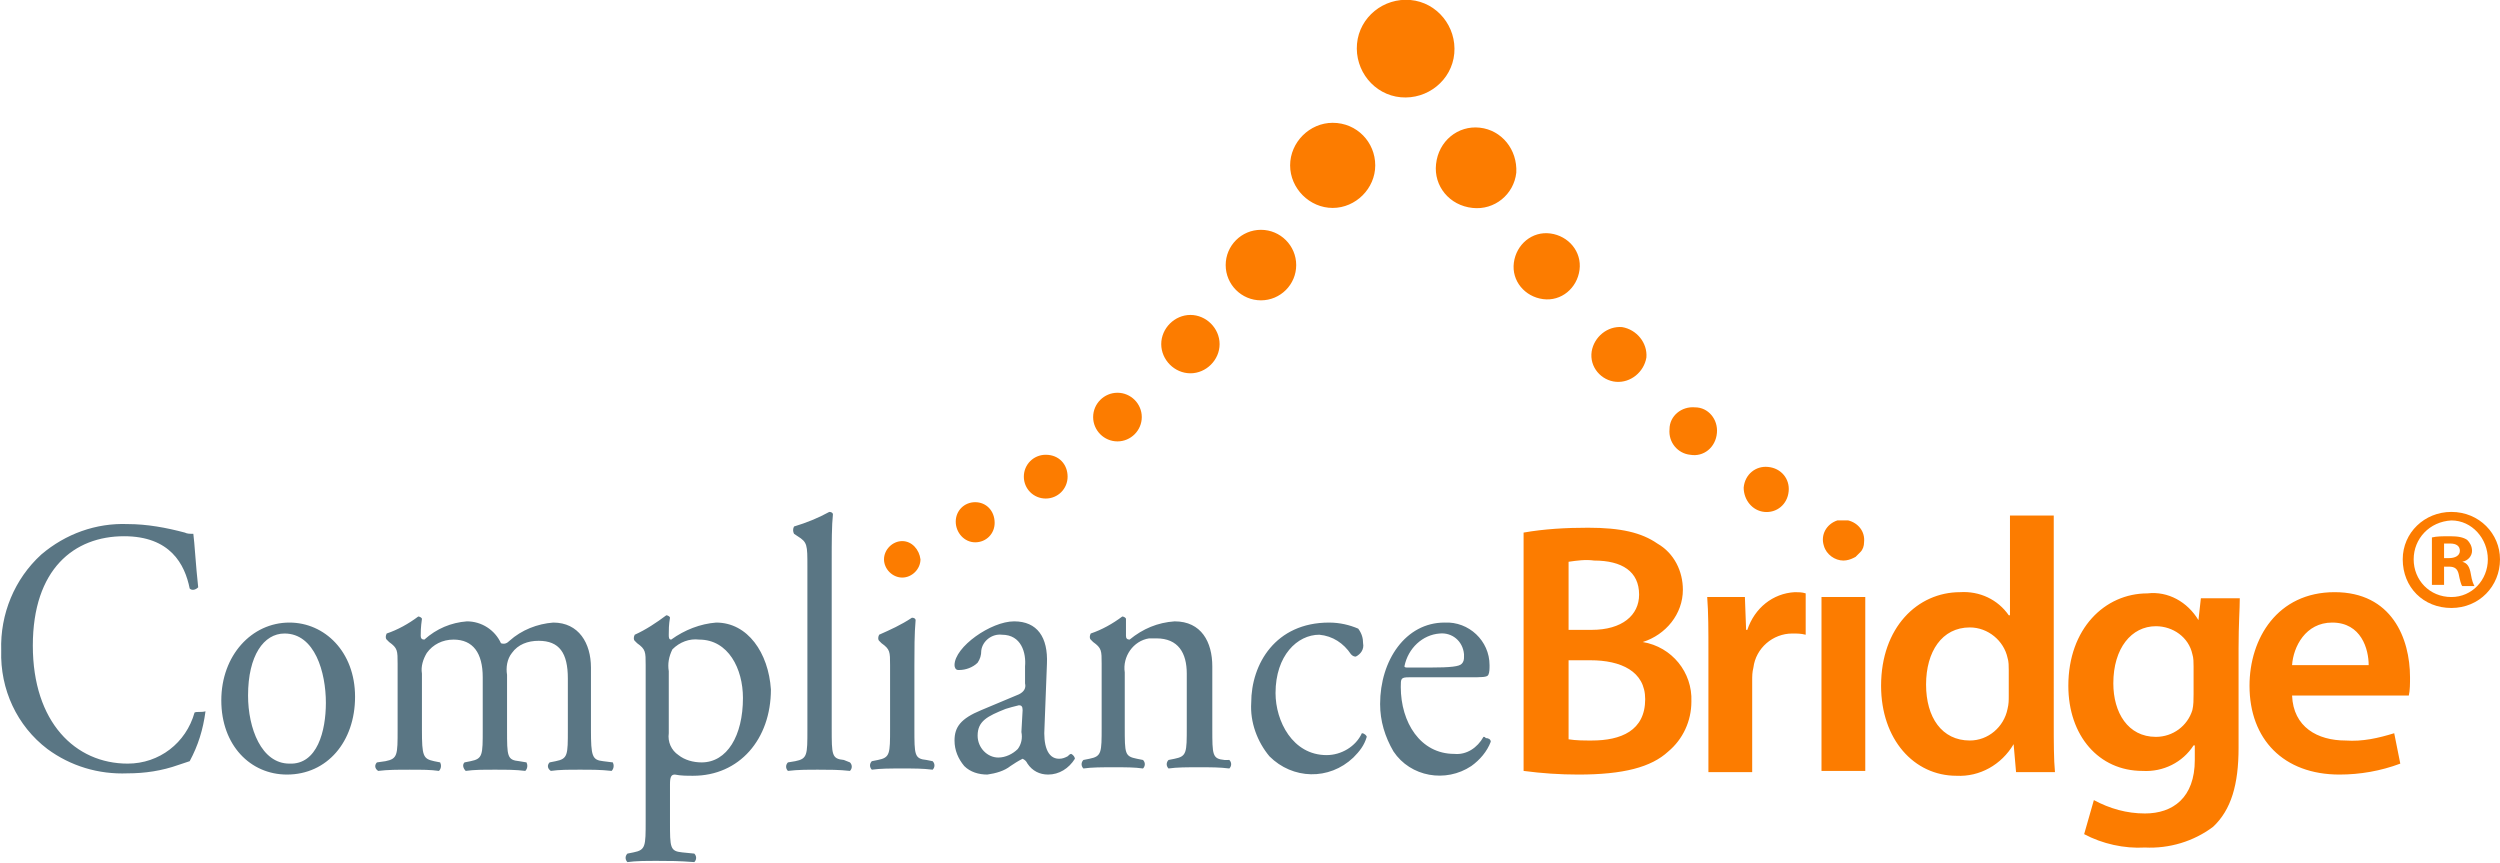 <?xml version="1.0" encoding="utf-8"?>
<!-- Generator: Adobe Illustrator 20.0.0, SVG Export Plug-In . SVG Version: 6.00 Build 0)  -->
<svg version="1.1" id="Layer_1" xmlns="http://www.w3.org/2000/svg" xmlns:xlink="http://www.w3.org/1999/xlink" x="0px" y="0px"
	 viewBox="0 0 205.6 71" style="enable-background:new 0 0 205.6 71;" xml:space="preserve">
<style type="text/css">
	.st0{fill:#5A7684;}
	.st1{fill:#FC7C00;}
</style>
<title>compliance-bridge-logo</title>
<path class="st0" d="M16,58.6c-0.7,2.5-2.9,4.2-5.5,4.2c-4.3,0-7.8-3.4-7.8-9.7s3.4-9,7.5-9c3.8,0,5,2.3,5.4,4.3
	c0.2,0.2,0.5,0.1,0.7-0.1c-0.2-1.8-0.3-3.7-0.4-4.4c-0.3,0-0.5,0-0.7-0.1c-1.5-0.4-3.1-0.7-4.7-0.7c-2.6-0.1-5.1,0.8-7.1,2.5
	c-2.2,2-3.4,4.9-3.3,7.9c-0.1,3.2,1.3,6.2,3.8,8.1c1.9,1.4,4.2,2.1,6.6,2c1.4,0,2.8-0.2,4.2-0.7c0.3-0.1,0.6-0.2,0.9-0.3
	c0.7-1.3,1.1-2.6,1.3-4.1C16.5,58.6,16.2,58.5,16,58.6z M23.8,51.2c-3.1,0-5.6,2.7-5.6,6.4s2.4,6.1,5.4,6.1c3.3,0,5.6-2.7,5.6-6.4
	S26.7,51.2,23.8,51.2z M23.8,62.8c-2.3,0-3.4-2.9-3.4-5.6c0-3.3,1.3-5.1,3-5.1c2.5,0,3.4,3.2,3.4,5.7C26.8,60.1,26.1,62.9,23.8,62.8
	L23.8,62.8z M49.6,62.6c-0.9-0.1-1-0.4-1-2.6v-5.1c0-2-1-3.7-3.1-3.7c-1.3,0.1-2.6,0.6-3.6,1.5c-0.2,0.2-0.4,0.3-0.7,0.2
	c-0.5-1.1-1.6-1.8-2.8-1.8c-1.3,0.1-2.5,0.6-3.5,1.5c-0.2,0-0.3-0.1-0.3-0.3c0,0,0,0,0,0c0-0.3,0-0.7,0.1-1.4c0-0.1-0.2-0.2-0.3-0.2
	c-0.8,0.6-1.7,1.1-2.6,1.4c-0.1,0.2-0.1,0.4,0,0.5l0.2,0.2c0.7,0.5,0.7,0.7,0.7,1.8V60c0,2.1,0,2.4-1,2.6L31,62.7
	c-0.2,0.2-0.2,0.5,0.1,0.7c0.8-0.1,1.6-0.1,2.6-0.1s1.7,0,2.4,0.1c0.2-0.2,0.2-0.5,0.1-0.7l-0.5-0.1c-0.9-0.2-1-0.4-1-2.6v-4.6
	c-0.1-0.6,0.1-1.2,0.4-1.7c0.5-0.7,1.3-1.1,2.2-1.1c1.6,0,2.4,1.1,2.4,3.1V60c0,2.1,0,2.4-1,2.6l-0.5,0.1c-0.2,0.2-0.1,0.5,0.1,0.7
	c0.7-0.1,1.4-0.1,2.4-0.1s1.7,0,2.5,0.1c0.2-0.2,0.2-0.5,0.1-0.7l-0.6-0.1c-1-0.1-1-0.4-1-2.6v-4.5c-0.1-0.6,0-1.3,0.4-1.8
	c0.5-0.7,1.3-1,2.2-1c1.7,0,2.4,1,2.4,3.1V60c0,2.1,0,2.4-1,2.6l-0.5,0.1c-0.2,0.2-0.2,0.5,0.1,0.7c0.7-0.1,1.4-0.1,2.4-0.1
	s1.7,0,2.6,0.1c0.2-0.2,0.2-0.5,0.1-0.7L49.6,62.6z M58.9,51.2c-1.3,0.1-2.6,0.6-3.7,1.4c-0.2,0-0.2-0.2-0.2-0.4
	c0-0.4,0-0.8,0.1-1.4c0-0.1-0.2-0.2-0.3-0.2c-0.8,0.6-1.7,1.2-2.6,1.6c-0.1,0.2-0.1,0.4,0,0.5l0.2,0.2c0.7,0.5,0.7,0.7,0.7,1.8v12.8
	c0,2.1,0,2.4-1,2.6l-0.5,0.1c-0.2,0.2-0.2,0.5,0,0.7c0.7-0.1,1.5-0.1,2.5-0.1s1.7,0,3,0.1c0.2-0.2,0.2-0.5,0-0.7l-1-0.1
	c-1-0.1-1-0.4-1-2.5v-3.1c0-0.6,0.1-0.8,0.4-0.8c0.5,0.1,1,0.1,1.5,0.1c3.8,0,6.4-3,6.4-7.1C63.2,53.7,61.5,51.2,58.9,51.2
	L58.9,51.2z M57.7,62.7c-0.7,0-1.4-0.2-1.9-0.6c-0.6-0.4-0.9-1.1-0.8-1.8v-5.1c-0.1-0.6,0-1.2,0.3-1.8c0.6-0.6,1.4-0.9,2.2-0.8
	c2.4,0,3.6,2.4,3.6,4.8C61.1,60.5,59.8,62.7,57.7,62.7z M69.4,62.5c-1-0.1-1-0.4-1-2.6V46c0-1.3,0-2.8,0.1-3.7
	c0-0.1-0.1-0.2-0.3-0.2c-0.9,0.5-1.9,0.9-2.9,1.2c-0.1,0.2-0.1,0.4,0,0.6l0.3,0.2c0.8,0.5,0.8,0.7,0.8,2.5V60c0,2.1,0,2.4-1,2.6
	l-0.6,0.1c-0.2,0.2-0.2,0.5,0,0.7c0.8-0.1,1.6-0.1,2.5-0.1s1.7,0,2.6,0.1c0.2-0.2,0.2-0.5,0-0.7L69.4,62.5z M76.2,62.5
	c-1-0.1-1-0.4-1-2.6v-5.2c0-1.2,0-2.6,0.1-3.7c0-0.1-0.1-0.2-0.3-0.2c-0.9,0.6-1.8,1-2.7,1.4c-0.1,0.2-0.1,0.4,0,0.5l0.2,0.2
	c0.7,0.5,0.7,0.7,0.7,1.8v5.2c0,2.1,0,2.4-1,2.6l-0.5,0.1c-0.2,0.2-0.2,0.5,0,0.7c0.7-0.1,1.5-0.1,2.5-0.1s1.7,0,2.5,0.1
	c0.2-0.2,0.2-0.5,0-0.7L76.2,62.5z M88.1,62c-0.1,0-0.2,0.1-0.3,0.2c-0.2,0.1-0.4,0.2-0.7,0.2c-1,0-1.3-1.2-1.2-2.6l0.2-5.2
	c0.1-2.2-0.8-3.5-2.7-3.5s-4.9,2.1-4.9,3.6c0,0.2,0.1,0.4,0.3,0.4c0,0,0.1,0,0.1,0c0.5,0,1.1-0.2,1.5-0.6c0.2-0.3,0.3-0.6,0.3-1
	c0.1-0.8,0.9-1.4,1.7-1.3c1.6,0,2,1.5,1.9,2.6v1.4c0.1,0.4-0.1,0.7-0.5,0.9l-3.1,1.3c-1.7,0.7-2.2,1.4-2.2,2.5
	c0,0.8,0.3,1.5,0.8,2.1c0.5,0.5,1.2,0.7,1.9,0.7c0.7-0.1,1.4-0.3,1.9-0.7c0.3-0.2,0.6-0.4,1-0.6c0.2,0.1,0.3,0.2,0.4,0.4
	c0.4,0.6,1,0.9,1.7,0.9c0.9,0,1.7-0.5,2.2-1.3C88.4,62.3,88.3,62.1,88.1,62L88.1,62z M84,60.2c0.1,0.5,0,1-0.3,1.4
	c-0.4,0.4-1,0.7-1.6,0.7c-0.9,0-1.7-0.8-1.7-1.8c0,0,0,0,0,0c0-1.2,0.8-1.6,2.3-2.2c0.3-0.1,0.7-0.2,1.1-0.3c0.2,0,0.3,0.1,0.3,0.4
	L84,60.2z M100.7,62.5c-1-0.1-1-0.4-1-2.6v-5.1c0-2-0.9-3.7-3.1-3.7c-1.4,0.1-2.6,0.6-3.7,1.5c-0.2,0-0.3-0.1-0.3-0.3c0,0,0,0,0,0
	c0-0.3,0-0.7,0-1.4c0-0.1-0.2-0.2-0.3-0.2c-0.8,0.6-1.7,1.1-2.6,1.4c-0.1,0.2-0.1,0.4,0,0.5l0.2,0.2c0.7,0.5,0.7,0.7,0.7,1.8v5.2
	c0,2.1,0,2.4-1,2.6l-0.5,0.1c-0.2,0.2-0.2,0.5,0,0.7c0.7-0.1,1.5-0.1,2.5-0.1s1.7,0,2.4,0.1c0.2-0.2,0.2-0.5,0-0.7l-0.5-0.1
	c-1-0.2-1-0.4-1-2.6v-4.5c-0.2-1.3,0.7-2.6,2-2.8c0.2,0,0.4,0,0.6,0c1.8,0,2.5,1.2,2.5,2.9v4.4c0,2.1,0,2.4-1,2.6l-0.5,0.1
	c-0.2,0.2-0.2,0.5,0,0.7c0.7-0.1,1.5-0.1,2.5-0.1s1.7,0,2.5,0.1c0.2-0.2,0.2-0.5,0-0.7L100.7,62.5z M112,60.3
	c-0.5,1.1-1.7,1.8-2.9,1.8c-2.8,0-4.2-2.8-4.2-5.1c0-3.1,1.8-4.8,3.6-4.8c1.1,0.1,2,0.7,2.6,1.6c0.1,0.1,0.2,0.2,0.4,0.2
	c0.4-0.2,0.7-0.6,0.6-1.1c0-0.4-0.1-0.8-0.4-1.2c-0.7-0.3-1.5-0.5-2.4-0.5c-4.4,0-6.4,3.4-6.4,6.6c-0.1,1.6,0.5,3.2,1.5,4.4
	c1.9,1.9,4.9,2,6.9,0.1c0.5-0.5,0.9-1,1.1-1.7C112.4,60.5,112.2,60.3,112,60.3L112,60.3z M122,60.6c-0.5,0.9-1.4,1.5-2.4,1.4
	c-2.8,0-4.4-2.6-4.4-5.5c0-0.7,0-0.8,0.7-0.8h4.9c1.1,0,1.5,0,1.6-0.2c0.1-0.2,0.1-0.5,0.1-0.8c0-2-1.7-3.6-3.7-3.5c0,0,0,0,0,0
	c-3.2,0-5.3,3.1-5.3,6.7c0,1.4,0.4,2.7,1.1,3.9c1.4,2.1,4.3,2.6,6.4,1.2c0.7-0.5,1.3-1.2,1.6-2c0-0.2-0.2-0.3-0.4-0.3
	C122.1,60.6,122.1,60.6,122,60.6L122,60.6z M118.4,52.1c1-0.1,1.9,0.6,2,1.7c0,0.1,0,0.1,0,0.2c0,0.2,0,0.4-0.2,0.6
	c-0.2,0.2-0.8,0.3-2.7,0.3h-1.8c-0.2,0-0.2-0.1-0.2-0.1C115.8,53.3,117,52.2,118.4,52.1L118.4,52.1z"/>
<path class="st1" d="M109.6,10.1c-1.9,0-3.5,1.6-3.5,3.5s1.6,3.5,3.5,3.5s3.5-1.6,3.5-3.5l0,0C113.1,11.7,111.6,10.1,109.6,10.1z
	 M103.7,18.9c-1.6,0-2.9,1.3-2.9,2.9s1.3,2.9,2.9,2.9s2.9-1.3,2.9-2.9c0,0,0,0,0,0C106.6,20.2,105.3,18.9,103.7,18.9
	C103.7,18.9,103.7,18.9,103.7,18.9L103.7,18.9z M97.9,25.9c-1.3,0-2.4,1.1-2.4,2.4s1.1,2.4,2.4,2.4c1.3,0,2.4-1.1,2.4-2.4
	C100.3,27,99.2,25.9,97.9,25.9C97.8,25.9,97.8,25.9,97.9,25.9L97.9,25.9z M119.6,4.4c0.2-2.2-1.4-4.2-3.6-4.4
	c-2.2-0.2-4.2,1.4-4.4,3.6s1.4,4.2,3.6,4.4c0,0,0,0,0,0C117.4,8.2,119.4,6.6,119.6,4.4z M132.9,31.4c1.2,0.1,2.3-0.8,2.5-2
	c0.1-1.2-0.8-2.3-2-2.5c-1.2-0.1-2.3,0.8-2.5,2c0,0,0,0,0,0C130.7,30.2,131.7,31.3,132.9,31.4C132.9,31.4,132.9,31.4,132.9,31.4
	L132.9,31.4z M91.9,32.3c-1.1,0-2,0.9-2,2s0.9,2,2,2s2-0.9,2-2C93.9,33.2,93,32.3,91.9,32.3L91.9,32.3z M145.1,42.1
	c1,0.1,1.9-0.6,2-1.7c0.1-1-0.6-1.9-1.7-2c-1-0.1-1.9,0.6-2,1.7c0,0,0,0,0,0C143.4,41.1,144.1,42,145.1,42.1
	C145.2,42.1,145.2,42.1,145.1,42.1L145.1,42.1z M74.2,44.5c-0.8,0-1.5,0.7-1.5,1.5c0,0.8,0.7,1.5,1.5,1.5c0.8,0,1.5-0.7,1.5-1.5
	c0,0,0,0,0,0C75.6,45.2,75,44.5,74.2,44.5L74.2,44.5z M80.2,41.3c-0.9,0-1.6,0.7-1.6,1.6c0,0.9,0.7,1.7,1.6,1.7
	c0.9,0,1.6-0.7,1.6-1.6v0C81.8,42,81.1,41.3,80.2,41.3L80.2,41.3z M86,37.4c-1,0-1.8,0.8-1.8,1.8S85,41,86,41s1.8-0.8,1.8-1.8l0,0
	C87.8,38.2,87.1,37.4,86,37.4L86,37.4z M168.9,42.4h-3.6v8.2h-0.1c-0.9-1.3-2.4-2-4-1.9c-3.5,0-6.5,2.9-6.5,7.7
	c0,4.4,2.7,7.4,6.2,7.4c1.9,0.1,3.7-0.9,4.7-2.6h0l0.2,2.3h3.2c-0.1-1-0.1-2.6-0.1-4L168.9,42.4L168.9,42.4z M165.2,57.2
	c0,0.4,0,0.7-0.1,1.1c-0.3,1.5-1.6,2.6-3.1,2.6c-2.3,0-3.6-1.9-3.6-4.6s1.3-4.7,3.6-4.7c1.5,0,2.8,1.1,3.1,2.5
	c0.1,0.3,0.1,0.7,0.1,1L165.2,57.2L165.2,57.2z M180.8,51L180.8,51c-0.9-1.5-2.5-2.4-4.2-2.2c-3.5,0-6.5,2.9-6.5,7.6
	c0,4.1,2.5,7,6.1,7c1.7,0.1,3.3-0.7,4.2-2.1h0.1v1.2c0,3.1-1.8,4.4-4.1,4.4c-1.5,0-2.9-0.4-4.2-1.1l-0.8,2.8c1.5,0.8,3.3,1.2,5,1.1
	c2,0.1,4-0.5,5.6-1.7c1.5-1.4,2.1-3.5,2.1-6.5v-8.2c0-2,0.1-3.2,0.1-4.1H181L180.8,51z M180.4,57.1c0,0.4,0,0.9-0.1,1.3
	c-0.4,1.3-1.6,2.2-3,2.2c-2.3,0-3.5-2-3.5-4.4c0-2.9,1.5-4.7,3.5-4.7c1.4,0,2.7,0.9,3,2.3c0.1,0.3,0.1,0.7,0.1,1V57.1L180.4,57.1z
	 M149.8,63.4h3.6V49.1h-3.6V63.4L149.8,63.4z M198.2,55.7c0-3.2-1.5-7-6.2-7s-7,3.8-7,7.7c0,4.4,2.8,7.3,7.4,7.3
	c1.7,0,3.4-0.3,5-0.9l-0.5-2.5c-1.3,0.4-2.6,0.7-4,0.6c-2.3,0-4.3-1.1-4.4-3.7h9.6C198.2,56.8,198.2,56.2,198.2,55.7z M188.5,54.7
	c0.1-1.5,1.1-3.5,3.3-3.5c2.4,0,3,2.2,3,3.5H188.5L188.5,54.7z M126.9,24.6c1.5,0.2,2.8-0.9,3-2.4c0.2-1.5-0.9-2.8-2.4-3
	c-1.5-0.2-2.8,0.9-3,2.4C124.3,23.1,125.4,24.4,126.9,24.6C126.9,24.6,126.9,24.6,126.9,24.6L126.9,24.6z M135.1,52.8L135.1,52.8
	c1.9-0.6,3.3-2.3,3.3-4.3c0-1.5-0.7-3-2.1-3.8c-1.3-0.9-3-1.3-5.7-1.3c-1.8,0-3.6,0.1-5.3,0.4v19.6c1.5,0.2,3,0.3,4.5,0.3
	c3.7,0,6-0.6,7.4-1.9c1.2-1,1.9-2.5,1.9-4.1C139.2,55.3,137.5,53.2,135.1,52.8L135.1,52.8z M129,46.2c0.7-0.1,1.4-0.2,2.1-0.1
	c2.3,0,3.7,0.9,3.7,2.8c0,1.7-1.4,2.9-3.9,2.9H129L129,46.2L129,46.2z M130.9,60.9c-0.6,0-1.3,0-1.9-0.1v-6.5h1.8
	c2.5,0,4.5,0.9,4.5,3.2C135.3,60.1,133.3,60.9,130.9,60.9L130.9,60.9z M121.7,10.5c-1.8-0.2-3.4,1.1-3.6,3c-0.2,1.8,1.1,3.4,3,3.6
	c1.8,0.2,3.4-1.1,3.6-2.9C124.8,12.3,123.5,10.7,121.7,10.5C121.7,10.6,121.7,10.6,121.7,10.5L121.7,10.5z M143.7,51.8h-0.1
	l-0.1-2.7h-3.1c0.1,1.3,0.1,2.7,0.1,4.6v9.8h3.6V56c0-0.4,0-0.7,0.1-1.1c0.2-1.6,1.6-2.8,3.2-2.8c0.4,0,0.7,0,1.1,0.1v-3.4
	c-0.3-0.1-0.6-0.1-0.9-0.1C145.8,48.8,144.3,50,143.7,51.8L143.7,51.8z M141.2,35.6c0.1-1.1-0.7-2.1-1.8-2.1
	c-1.1-0.1-2.1,0.7-2.1,1.8c-0.1,1.1,0.7,2,1.7,2.1C140.1,37.6,141.1,36.8,141.2,35.6C141.2,35.7,141.2,35.7,141.2,35.6L141.2,35.6z
	 M151.6,46.1c0.3,0,0.6-0.1,0.8-0.2h0l0.2-0.1l0.1-0.1l0.1-0.1c0.1-0.1,0.1-0.1,0.2-0.2l0,0c0.2-0.2,0.3-0.5,0.3-0.8
	c0.1-0.9-0.5-1.6-1.3-1.8h0h-0.1h-0.3h-0.2h-0.2h-0.1c-0.9,0.3-1.4,1.2-1.1,2.1C150.2,45.6,150.9,46.1,151.6,46.1z"/>
<g>
	<path class="st1" d="M205.6,46c0,2.2-1.7,4-4,4c-2.3,0-4-1.7-4-4c0-2.2,1.8-3.9,4-3.9C203.9,42.1,205.6,43.9,205.6,46z M198.5,46
		c0,1.7,1.3,3.1,3.1,3.1c1.7,0,3-1.4,3-3.1c0-1.7-1.3-3.2-3-3.2C199.8,42.9,198.5,44.3,198.5,46z M201,48.1H200v-3.9
		c0.4-0.1,0.9-0.1,1.5-0.1c0.7,0,1.1,0.1,1.4,0.3c0.2,0.2,0.4,0.5,0.4,0.9c0,0.4-0.3,0.8-0.8,0.9v0c0.4,0.1,0.6,0.4,0.7,1
		c0.1,0.6,0.2,0.8,0.3,1h-1c-0.1-0.1-0.2-0.5-0.3-1c-0.1-0.4-0.3-0.6-0.8-0.6H201V48.1z M201,45.9h0.4c0.5,0,0.9-0.2,0.9-0.6
		c0-0.4-0.3-0.6-0.8-0.6c-0.2,0-0.4,0-0.5,0V45.9z"/>
</g>
</svg>
